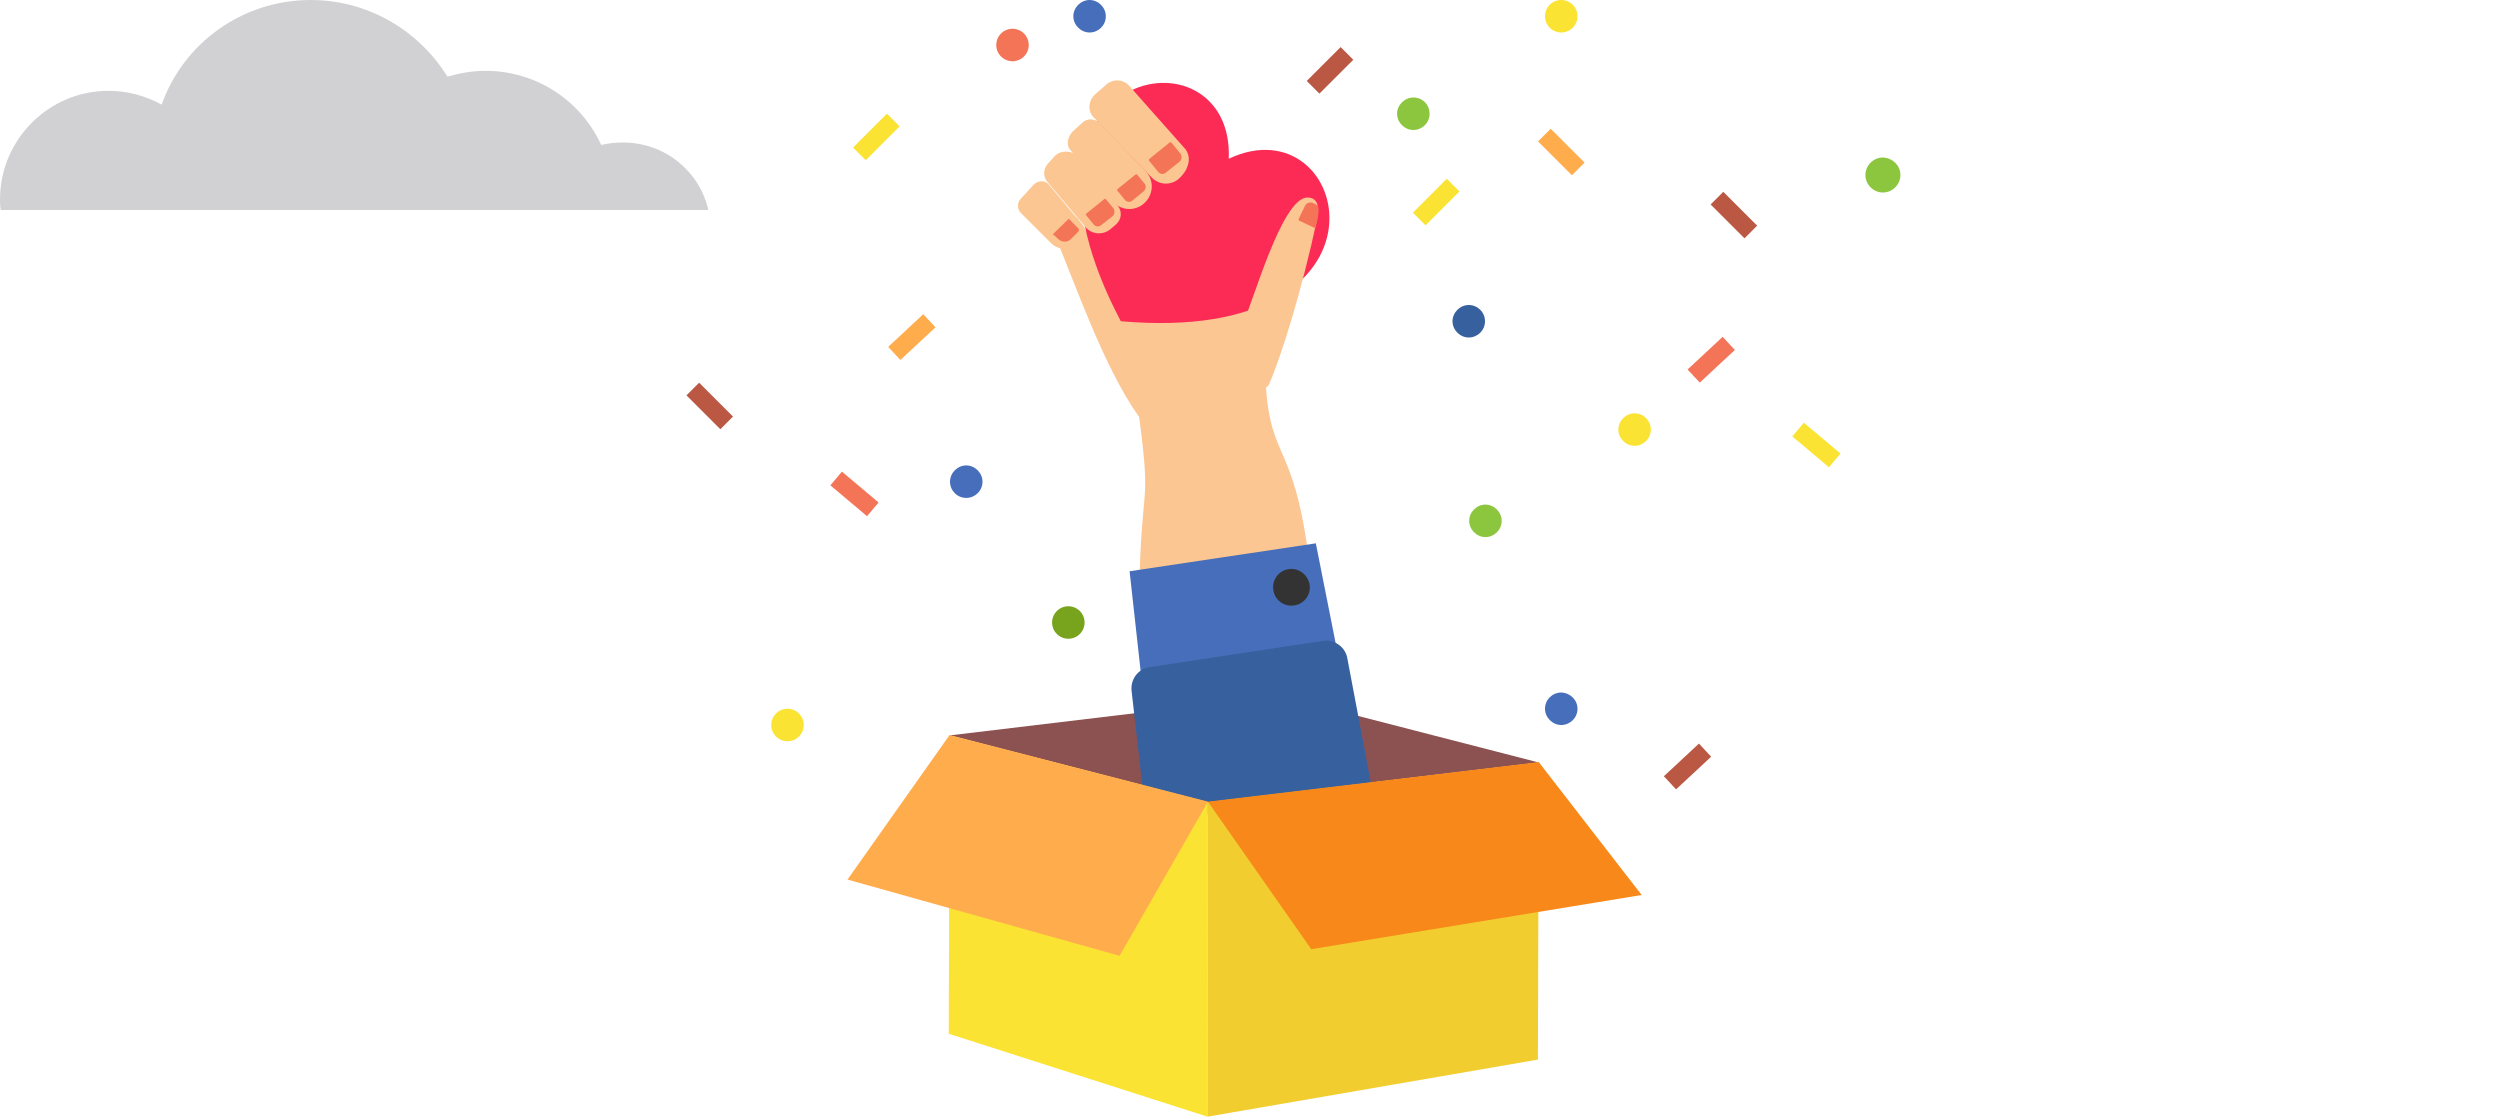 <?xml version="1.0" encoding="UTF-8"?>
<svg xmlns="http://www.w3.org/2000/svg" xmlns:xlink="http://www.w3.org/1999/xlink" version="1.1" id="Layer_1" x="0px" y="0px" viewBox="0 0 600 268" style="enable-background:new 0 0 600 268;" xml:space="preserve">
<style type="text/css">
	.st0{fill-rule:evenodd;clip-rule:evenodd;fill:#FBC691;}
	.st1{fill:#FFAC4D;}
	.st2{fill:#F47458;}
	.st3{fill:#BA5843;}
	.st4{fill:#FAE332;}
	.st5{fill:#8CC63F;}
	.st6{fill:#77A31D;}
	.st7{fill:#476EBA;}
	.st8{fill:#8C5151;}
	.st9{fill:#36619E;}
	.st10{fill:#333333;}
	.st11{fill:#F2CD30;}
	.st12{fill:#F78819;}
	.st13{fill:#FB2B55;}
	.st14{fill:#FBC691;}
	.st15{fill:#D1D1D3;}
</style>
<g>
	<path class="st0" d="M273.4,142.7c0.5-28.6,3-19.8,0-42.6c-8.5-12-14.9-30.9-20.4-44c-0.8-1.8,4.4-5.7,5.7-3.6   c3,4.6,6.1,9.2,9.1,13.9c-3.3-7.4-6.6-14.9-9.9-22.3c-1-2.2,4.8-7.2,5.9-5c4.3,8.3,8.7,16.5,13,24.8c-3.9-9.3-7.7-18.5-11.6-27.8   c-0.9-2.3,6.9-4.2,8.1-1.8c4.7,9.2,9.7,18.5,13.9,28.3c-2.6-8.8,8.4-7.6,10.9,4.1c2.3-4.6,8.8-19.3,15-19.3c1.9,0,3.1,1.4,2.3,5.2   c-3.6,16.9-8.5,32.7-11.6,39.8c1.2,19.3,7.3,12.9,10.9,46.6L273.4,142.7z"></path>
	<rect x="213" y="78.8" transform="matrix(0.732 -0.682 0.682 0.732 3.509 170.834)" class="st1" width="11.5" height="4.3"></rect>
	
		<rect x="203" y="112.9" transform="matrix(0.644 -0.765 0.765 0.644 -17.81 199.066)" class="st2" width="4.3" height="11.5"></rect>
	
		<rect x="168.2" y="91.7" transform="matrix(0.707 -0.707 0.707 0.707 -19 148.971)" class="st3" width="4.3" height="11.5"></rect>
	<rect x="414" y="45.8" transform="matrix(0.707 -0.707 0.707 0.707 85.469 309.387)" class="st3" width="4.3" height="11.5"></rect>
	
		<rect x="404.8" y="84.3" transform="matrix(0.732 -0.682 0.682 0.732 51.211 303.049)" class="st2" width="11.5" height="4.3"></rect>
	<path class="st4" d="M396.2,103.1c0,2.2-1.8,3.9-3.9,3.9s-3.9-1.8-3.9-3.9s1.8-3.9,3.9-3.9C394.5,99.2,396.2,101,396.2,103.1z"></path>
	<path class="st5" d="M360.4,125c0,2.2-1.8,3.9-3.9,3.9s-3.9-1.8-3.9-3.9s1.8-3.9,3.9-3.9S360.4,122.9,360.4,125z"></path>
	<ellipse class="st4" cx="189" cy="174" rx="3.9" ry="3.9"></ellipse>
	<ellipse class="st6" cx="256.4" cy="149.4" rx="3.9" ry="3.9"></ellipse>
	<path class="st7" d="M378.6,170.1c0,2.2-1.8,3.9-3.9,3.9s-3.9-1.8-3.9-3.9c0-2.2,1.8-3.9,3.9-3.9   C376.9,166.3,378.6,168,378.6,170.1z"></path>
	<polygon class="st8" points="289.9,192.5 227.9,176.5 307.2,167 369.3,183  "></polygon>
	<polygon class="st7" points="321.1,157.1 274.1,164.2 271.1,137.1 315.8,130.4  "></polygon>
	<path class="st9" d="M329.3,189.4l-54.1,8.2l-3.6-31.6c-0.4-2.9,1.5-5.5,4.4-5.9l41.5-6.3c2.8-0.4,5.5,1.5,5.9,4.4L329.3,189.4z"></path>
	<path class="st10" d="M314.3,140.3c0.4,2.4-1.3,4.7-3.7,5c-2.4,0.4-4.7-1.3-5-3.7c-0.4-2.4,1.3-4.7,3.7-5   C311.6,136.2,313.9,137.9,314.3,140.3z"></path>
	<polygon class="st4" points="289.8,268 227.7,248.1 227.9,176.5 289.9,192.5  "></polygon>
	<polygon class="st11" points="369.3,183 369.1,254.3 289.8,268 289.9,192.5  "></polygon>
	<polygon class="st12" points="289.9,192.4 314.7,227.8 394,214.8 369.3,182.9  "></polygon>
	<polygon class="st1" points="227.9,176.4 203.4,211.1 268.7,229.4 289.9,192.4  "></polygon>
	<path class="st13" d="M294.9,38.1c1.4-32.6-58.3-22.5-25.9,39C338.2,83.1,324.3,24.2,294.9,38.1L294.9,38.1z"></path>
	<g>
		<path class="st14" d="M251.8,44.4l8.2,9.8c0.9,1,0.7,2.6-0.3,3.4l-1.2,1c-1.8,1.5-4.6,1.4-6.2-0.2l-7.3-7.3    c-0.9-0.9-0.9-2.4-0.1-3.3l3.1-3.4C249.1,43.2,250.9,43.2,251.8,44.4z"></path>
		<path class="st14" d="M251.4,43.7l9.1,10.8c1.5,1.8,4.2,2,6,0.5l1.3-1.1c1.4-1.2,1.6-3.2,0.4-4.6l-9.7-11.8c-1.3-1.5-4-1.5-5.4,0    l-1.8,2C250.4,40.7,250.3,42.5,251.4,43.7z"></path>
		<path class="st14" d="M256.8,35.9l10,12.2c2,2.5,5.7,2.8,8,0.5l0,0c2.1-2.1,2.2-5.4,0.1-7.6L264,29.6c-1.2-1.2-3.1-1.3-4.3-0.1    l-2.3,2.1C256.3,32.8,255.8,34.7,256.8,35.9z"></path>
		<path class="st14" d="M262.5,28.2l13.9,14.4c1.7,1.8,4.6,2,6.5,0.3l0,0c1.9-1.6,3.4-4.7,1.6-7.1l-13.3-15c-1.4-1.8-4-2-5.7-0.5    l-2.5,2.2C261.2,24,260.9,26.6,262.5,28.2z"></path>
		<path class="st2" d="M274.5,45.9l-2.8,2.3c-0.5,0.4-1.3,0.3-1.7-0.2l-1.8-2.2c-0.1-0.1-0.1-0.4,0.1-0.5l4.2-3.4    c0.1-0.1,0.4-0.1,0.5,0.1l1.8,2.2C275.1,44.7,275,45.4,274.5,45.9z"></path>
		<path class="st2" d="M283.1,38.8l-3.4,2.7c-0.5,0.4-1.3,0.3-1.7-0.2l-2.2-2.7c-0.1-0.1-0.1-0.4,0.1-0.5l4.8-3.9    c0.1-0.1,0.4-0.1,0.5,0.1l2.2,2.7C283.7,37.6,283.6,38.4,283.1,38.8z"></path>
		<path class="st2" d="M254,57.4l-1.3-1.2l3.8-3.7l2.3,2.3c0.2,0.2,0.2,0.6,0,0.8l-1.8,1.8C256.2,58.2,254.9,58.2,254,57.4z"></path>
		<path class="st2" d="M267,51.9l-2.8,2.2c-0.5,0.4-1.3,0.3-1.7-0.2l-1.8-2.2c-0.1-0.1-0.1-0.4,0.1-0.5l4.2-3.4    c0.1-0.1,0.4-0.1,0.5,0.1l1.8,2.2C267.6,50.7,267.5,51.5,267,51.9z"></path>
	</g>
	<path class="st0" d="M298.3,77.6c2.3-4.6,9.3-30.2,15.5-30.2c1.9,0,3.1,1.4,2.3,5.2c-3.6,16.9-8.5,32.7-11.6,39.8   C298.7,98.6,296.5,85,298.3,77.6z"></path>
	<path class="st2" d="M313.2,49.4l-1.5,3.1c-0.1,0.2,0,0.4,0.2,0.5l3.8,1.8c0.2-0.7,0.3-1.4,0.5-2.2c0.3-1.4,0.3-2.5,0.1-3.3   l-1.2-0.6C314.4,48.4,313.5,48.7,313.2,49.4z"></path>
	<path class="st9" d="M356.4,77.1c0,2.2-1.8,3.9-3.9,3.9s-3.9-1.8-3.9-3.9s1.8-3.9,3.9-3.9S356.4,74.9,356.4,77.1z"></path>
	<path class="st5" d="M343.1,27.3c0,2.2-1.8,3.9-3.9,3.9s-3.9-1.8-3.9-3.9s1.8-3.9,3.9-3.9C341.4,23.4,343.1,25.1,343.1,27.3z"></path>
	
		<rect x="204.6" y="30.7" transform="matrix(0.707 -0.707 0.707 0.707 38.378 158.367)" class="st4" width="11.5" height="4.3"></rect>
	
		<rect x="313.5" y="14.7" transform="matrix(0.707 -0.707 0.707 0.707 81.579 230.681)" class="st3" width="11.5" height="4.3"></rect>
	
		<rect x="339" y="46.3" transform="matrix(0.707 -0.707 0.707 0.707 66.685 257.976)" class="st4" width="11.5" height="4.3"></rect>
	<ellipse class="st2" cx="243" cy="10.8" rx="3.9" ry="3.9"></ellipse>
	
		<rect x="372.6" y="30.7" transform="matrix(0.707 -0.707 0.707 0.707 83.995 275.656)" class="st1" width="4.3" height="11.5"></rect>
	<path class="st7" d="M235.8,115.6c0,2.2-1.8,3.9-3.9,3.9c-2.2,0-3.9-1.8-3.9-3.9s1.8-3.9,3.9-3.9S235.8,113.5,235.8,115.6z"></path>
	<ellipse class="st4" cx="374.7" cy="3.9" rx="3.9" ry="3.9"></ellipse>
	
		<rect x="399.1" y="181.9" transform="matrix(0.732 -0.682 0.682 0.732 -16.871 325.336)" class="st3" width="11.5" height="4.3"></rect>
	
		<rect x="433.9" y="101.2" transform="matrix(0.644 -0.765 0.765 0.644 73.304 371.5)" class="st4" width="4.3" height="11.5"></rect>
	<path class="st7" d="M265.4,3.9c0,2.2-1.8,3.9-3.9,3.9s-3.9-1.8-3.9-3.9s1.8-3.9,3.9-3.9S265.4,1.8,265.4,3.9z"></path>
</g>
<path class="st15" d="M170,50.4c-2.1-9.3-10.4-16.2-20.5-16.2c-1.7,0-3.7,0.2-5.2,0.6C139.5,24.3,128.9,17,116.5,17  c-3.3,0-6.4,0.6-9.1,1.4C100.5,7.3,88.3,0,74.6,0C58.1,0,44,10.4,38.8,25.1c-3.9-2.1-8.1-3.3-12.8-3.3c-14.2,0-26,11.6-26,26.1  c0,0.8,0,1.7,0.2,2.5H170L170,50.4z"></path>
<path class="st5" d="M456.1,42c0,2.3-1.9,4.2-4.2,4.2s-4.2-1.9-4.2-4.2s1.9-4.2,4.2-4.2C454.2,37.9,456.1,39.7,456.1,42z"></path>
</svg>
